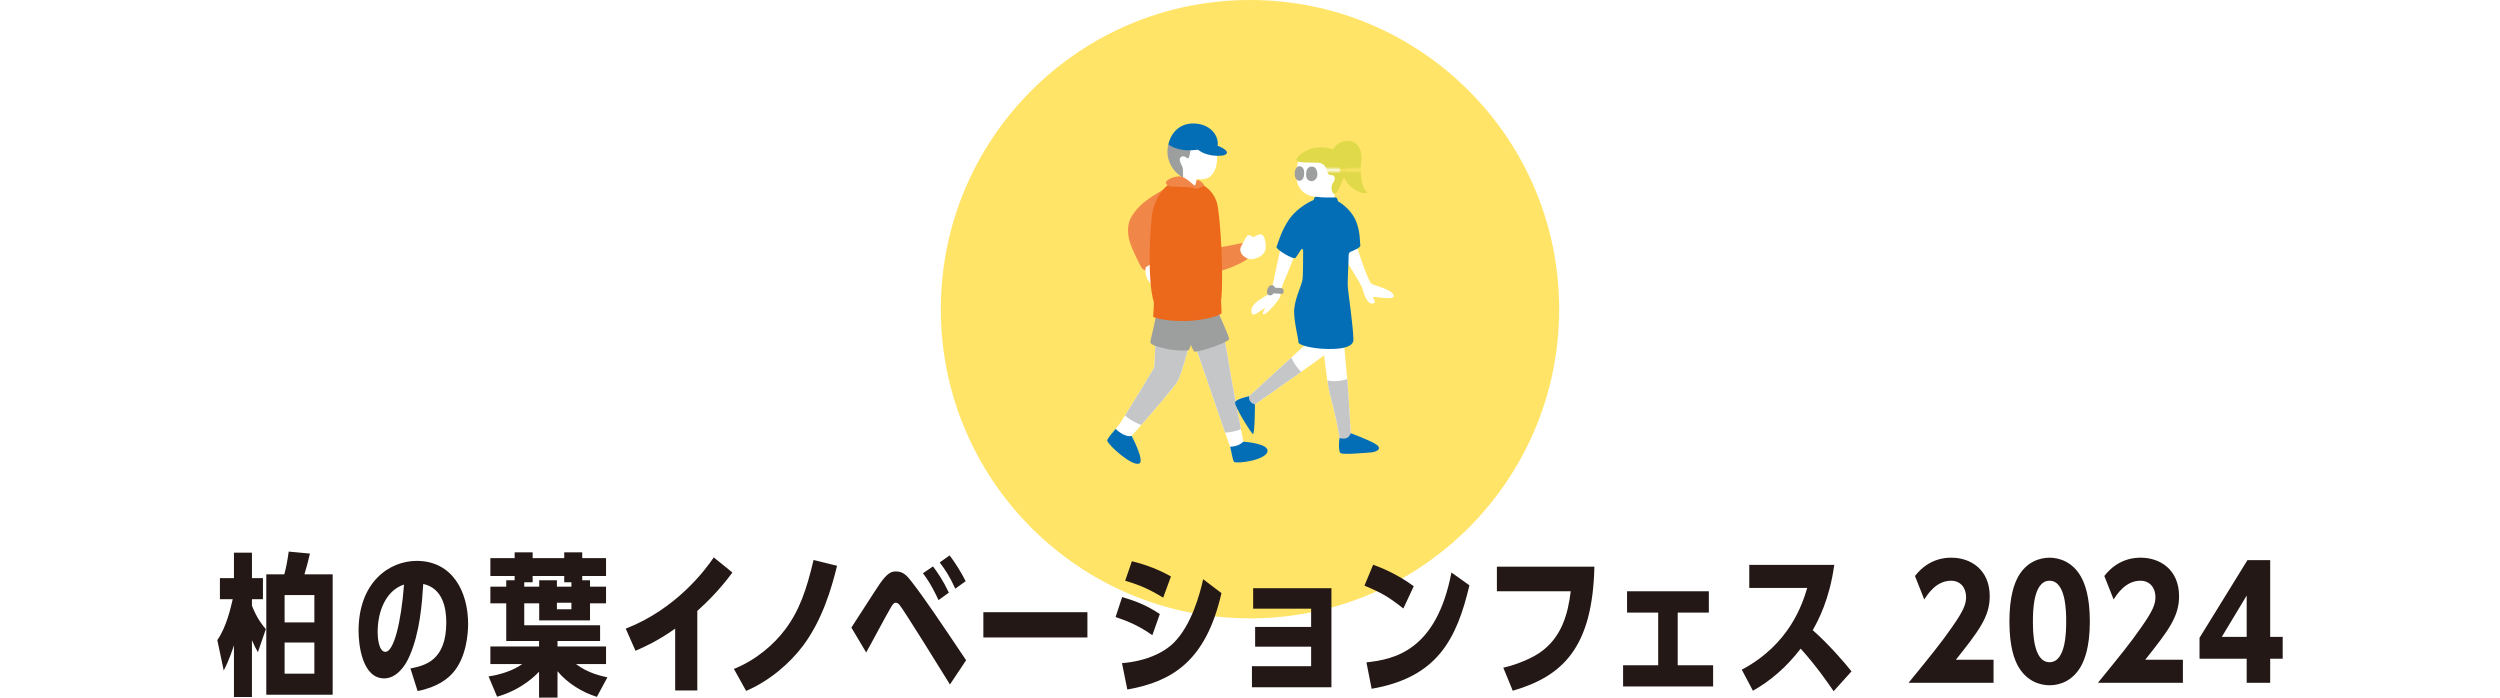 <svg xmlns="http://www.w3.org/2000/svg" viewBox="0 0 1065 297.184"><defs><pattern id="o" x="0" y="0" width="38.132" height="38.132" patternTransform="matrix(1.41 0 0 1.41 -24757.173 17889.963)" patternUnits="userSpaceOnUse"><path class="cls-1" d="M0 0h38.132v38.132H0z"/><path class="cls-1" d="M0 38.132h38.132V0H0v38.132z"/><path class="cls-6" d="M0 38.132h38.132V0H0v38.132z"/></pattern><pattern id="p" x="0" y="0" width="38.132" height="38.132" patternTransform="matrix(1.41 0 0 1.41 -24757.173 17889.963)" patternUnits="userSpaceOnUse"><path class="cls-1" d="M0 0h38.132v38.132H0z"/><path class="cls-1" d="M0 38.132h38.132V0H0v38.132z"/><path class="cls-6" d="M0 38.132h38.132V0H0v38.132z"/></pattern><style>.cls-1{fill:none}.cls-4{fill:#f08648}.cls-5{fill:#c5c6c7}.cls-6{fill:#e0d949}.cls-7{fill:#036eb6}.cls-8{fill:#231815}.cls-9{fill:#fff}.cls-10{fill:#9d9e9e}</style></defs><g id="_レイヤー_1" data-name="レイヤー_1"><circle cx="532.5" cy="131.713" r="131.713" style="fill:#ffe468"/><path class="cls-4" d="M493.87 92.543c-.934 7.271 3.415 17.823 4.586 19.537 1.167 1.718 3.829 5.829 12.123 5.358 4.488-.254 12.373-2.756 15.624-4.285 3.253-1.527 6.361-2.95 5.856-4.369-.51-1.417-1.014-3.696-1.822-5.016-.354-.581-2.944.209-6.947.954-6.593 1.226-11.912 1.533-13.03.459-1.118-1.073-3.509-8.237-4.029-9.875-.514-1.638-2.815-8.716-3.829-10.805-1.392-2.859-7.598.771-8.532 8.042"/><path class="cls-9" d="M492.234 142.25c-.158 6.275-.323 13.03-.481 13.997-.164.966-14.011 23.331-14.654 24.138-.645.803-4.185 4.986-4.021 6.275.158 1.286 10.616 9.169 12.064 8.849 1.446-.323-3.055-9.814-3.055-9.814s17.387-19.635 19.478-23.173c2.092-3.54 5.631-18.02 5.631-18.02"/><path class="cls-7" d="M475.27 182.693c-1.118 1.478-3.69 4.093-3.567 5.07.209 1.675 10.85 11.357 13.716 9.627 2.162-1.306-3.335-11.695-3.335-11.695-2.074.61-5.163-1.282-6.814-3.002"/><path class="cls-5" d="m507.195 144.502-12.32-1.857-2.647-.213c-.158 6.222-.319 12.856-.477 13.816-.125.749-8.47 14.349-12.518 20.808 1.765 1.47 4.691 3.243 6.966 3.958 5.278-6.042 13.927-16.064 15.364-18.495 2.092-3.539 5.632-18.017 5.632-18.017"/><path class="cls-4" d="M496.235 80.301c-3.681 2.625-10.528 5.35-14.492 12.531-1.329 2.41-1.628 6.189-.485 10.106.844 2.901 4.115 9.592 4.932 10.901.764 1.226 2.312 1.966 4.138 1.155 1.824-.813 3.303-.373 3.653-2.957.35-2.582-3.245-12.854-3.415-13.618-.174-.762 6.585-5.192 7.84-6.179 1.257-.989-2.171-11.939-2.171-11.939"/><path class="cls-9" d="M504.132 133.348c2.324 5.418 19.199 55.429 19.662 56.357s.93 3.872 1.396 4.801c.463.927 14.555-2.477 14.555-3.409 0-.927-10.067-2.94-10.067-2.94s-5.264-26.785-6.192-33.288c-.928-6.503-4.955-25.081-4.955-25.081"/><path class="cls-5" d="M528.643 182.845c-1.583-8.155-4.488-23.302-5.156-27.975-.928-6.503-4.955-25.082-4.955-25.082l-14.398 3.559c1.871 4.367 13.194 37.69 17.76 50.947 2.226-.089 4.689-.646 6.749-1.449"/><path class="cls-10" d="M493.087 130.94c-.645 5.284-3.024 13.585-3.024 14.873s4.257 2.191 6.961 2.836c2.709.643 8.253.903 9.285.516 1.028-.389 4.124-14.953 4.124-14.953"/><path class="cls-10" d="M517.771 130.633s5.807 12.213 5.807 13.761-14.308 6.189-14.953 5.285c-.643-.901-2.32-5.025-4.38-9.926l-.387-8.892"/><path class="cls-9" d="M488.124 113.836c-.641 1.718.301 5.198 1.503 6.327 1.202 1.124 1.593 1.873 3.542-.174 1.951-2.043.682-5.387-.238-7.203-.925-1.813-4.807 1.05-4.807 1.05"/><path class="cls-10" d="M497.702 61.558c-1.251 4.941.678 10.61 5.717 13.761 4.281 2.674 5.489-5.893 5.489-5.893l.014-7.967-11.22.099z"/><path d="M498.893 78.187c-3.528 1.177-6.908 7.307-7.795 11.511-1.226 5.823-2.451 30.049.461 39.096 0 2.76-.309 5.125-.309 5.979s7.498 2.275 14.766 1.953c7.271-.323 14.152-2.371 14.367-3.335.053-.246-.065-3.079-.207-5.17 1.226-9.506-.252-36.685-1.787-41.897-.995-3.384-3.356-6.001-5.493-7.174-2.136-1.179-11.329-1.605-11.329-1.605l-2.674.642z" style="fill:#ec681a"/><path class="cls-7" d="M525.578 196.637c.602 1.208 14.807-.624 14.384-4.824-.301-3.012-10.284-3.657-10.284-3.657-1.4 1.274-2.926 2.013-5.659 2.154.392 1.237 1.053 5.317 1.559 6.327"/><path class="cls-9" d="M509.604 80.031s-.215-4.162.686-3.827c1.163.438 4.165.223 5.706-1.437 2.09-2.244 2.893-5.612 2.301-10.569l-11.126-1.425c-.021 2.33-.52 4.103-.884 4.638-.364.534-1.691-1.54-3.133-.567-1.445.975.221 3.358.588 4.314.369.952.291 7.504.051 8.364l4.519-.076 1.292.585z"/><path class="cls-7" d="M509.61 63.028c3.217 3.671 10.61 3.841 12.377 2.854 1.765-.991-.021-2.486-3.258-3.823-3.235-1.342-9.119.969-9.119.969"/><path class="cls-7" d="M497.702 61.558c2.944 1.998 6.888 2.823 11.271 2.357 4.384-.463 9.756-1.859 9.756-1.859.538-3.78-2.563-8.935-9.443-9.425-6.225-.444-10.351 3.429-11.584 8.927"/><path class="cls-4" d="M503.058 75.193c-1.646-.297-4.81.641-5.987 1.818-1.175 1.175.377 2.387 2.303 2.494 1.925.107 8.352 0 9.564.819.862.583 3.636-1.059 3.954-1.177.44-.162-1.388-2.549-3.084-2.5 0 0-.52 2.334-.87 2.393s-3.529-3.42-5.88-3.847"/><path class="cls-9" d="M533.256 110.427c2.586-.221 5.741-1.957 5.925-4.699.184-2.742-.629-5.461-1.728-5.829-1.097-.364-3.649 1.202-3.649 1.202s-1.095-1.097-2.009-.915c-.917.184-1.38 1.933-2.918 4.443-1.882 3.077 1.848 6.017 4.379 5.798m18.751 18.781c4.681 7.441 10.803 15.125 11.286 16.449.481 1.319 1.8 17.166 3.362 22.688 1.558 5.524 4.201 17.651 3.96 18.611-.242.958-.121 3.601.479 4.32.602.721 7.567 0 9.727-.121 2.162-.117 4.201-1.198 2.041-2.637-2.162-1.441-7.445-3.962-7.445-3.962s-1.198-20.77-1.558-23.773c-.362-3.002-1.122-11.884-1.202-14.527-.121-4.081-6.484-19.328-6.484-19.328"/><path class="cls-9" d="M562.333 133.275c-.481 4.681-1.081 8.526-2.039 9.605-.964 1.081-28.216 25.931-28.216 25.931s-4.322.841-4.801 1.921c-.481 1.081 5.043 9.846 5.762 10.444.721.598 1.56-8.882 1.56-8.882s22.209-15.61 26.171-18.491c3.962-2.881 7.922-5.762 9.605-9.963 1.681-4.205 2.522-13.325 2.522-13.325l-10.564 2.76z"/><path class="cls-5" d="M582.861 188.514c-2.16-1.441-7.445-3.962-7.445-3.962s-1.069-18.536-1.491-23.11c-2.328.858-5.645 1.267-8.474.624.377 2.522.778 4.781 1.204 6.28 1.558 5.52 4.201 17.647 3.962 18.607-.242.964-.121 3.601.477 4.322.448.538 4.398.278 7.289.059l5.272-1.998c-.129-.257-.358-.53-.794-.822m-32.765-36.178c-8.086 7.418-18.016 16.476-18.016 16.476s-4.322.839-4.805 1.919c-.409.917 3.509 7.365 5.139 9.656l1.112-.106c.565-2.269 1.073-7.989 1.073-7.989s11.789-8.284 19.719-13.894c-1.884-1.699-3.383-4.173-4.222-6.062"/><path class="cls-7" d="M570.624 186.609c.008.158.008.28-.008.346-.242.96-.436 5.043.348 5.977.778.938 9.83 0 12.639-.156 2.809-.156 5.463-1.562 2.652-3.434-2.809-1.871-10.839-4.789-10.839-4.789-.847 2.333-2.448 2.603-4.792 2.056m-44.445-15.324c-.624 1.405 6.556 12.799 7.49 13.577.938.78.93-12.569.93-12.569-1.441-.483-2.641-1.319-2.52-3.481 0 0-5.277 1.067-5.9 2.473"/><path class="cls-9" d="M546.871 100.912c-1.871 5.418-4.633 21.421-5.448 23.122-.813 1.703-5.287 3.444-7.043 5.475-1.759 2.031-1.534 3.833-.706 4.441.831.614 4.283-2.271 5.082-2.742.803-.471-1.568 2.387-.473 2.723 1.091.336 7.26-6.642 7.195-8.047-.07-1.403.956-4.967 1.734-6.497.776-1.531 6.018-15.184 6.018-15.184m27.185 18.811c-.068-1.431-9.644-16.243-12.092-20.237-2.453-3.995.014-5.176.014-5.176l7.31.491c1.994 5.61 7.039 21.986 8.646 22.823 1.693.884 8.096 2.228 9.316 4.648 1.222 2.42-5.731 1.104-7.944.934-2.213-.166 1.769 2.396-.968 2.805-2.734.409-4.282-6.288-4.282-6.288m-26.713-55.638c-1.921 3.874-1.876 8.044-.827 11.108 1.048 3.075 4.081 4.955 6.536 5.17 1.964.17 2.134 1.188 2.297 2.275.166 1.085.045 3.2-.108 4.398-.156 1.198 1.884 1.916 4.336 1.777 2.455-.143 3.223-1.181 2.967-2.737-.256-1.554-.817-6.88-.02-9.519.792-2.639 3.188-7.047 1.173-9.13-2.015-2.09-8.02-3.925-8.02-3.925l-8.334.583z"/><path class="cls-7" d="M575.326 107.254c1.478-.582 4.425-1.826 4.183-2.781-.319-1.272.256-7.717-3.38-13.067-2.514-3.696-6.992-6.56-7.746-6.138-.751.426-4.402.77-6.853-.311-1.319-.582-6.933 2.428-10.436 6.13-4.85 5.113-6.826 13.161-7.297 14.085-.471.928 7.283 5.698 8.114 4.662.561-.704 1.366-1.974 2.033-3.069.665-1.095 1.194-1.014 1.19.465-.008 3.501-.041 9.685-.221 11.599-.256 2.723-3.876 9.074-3.608 14.611.27 5.536 1.876 10.897 1.818 12.32-.059 1.419 7.514 3.247 15.368 2.868 7.854-.381 8.083-3.024 8.065-4.007-.121-5.8-2.078-18.869-2.359-21.951-.244-2.721.289-10.102.319-13.833.003-.498.114-1.31.81-1.583"/><path class="cls-10" d="M546.765 123.536c-.156-.44-.495-.735-.925-.811-.453-.076-1.863-.131-2.68-.158-.17-.571-.583-1.05-1.265-1.077-.467.004-.917.16-1.271.512-.7.708-.911 1.97-.884 2.602.027.504.281.907.704 1.108.19.09.391.127.592.127.377 0 .745-.139.987-.319.225-.166.356-.364.45-.506.018-.023.031-.047.039-.059.401.059 1.339.108 2.168.15.549.027 1.028.051 1.151.068l.5.035.262-.305c.324-.37.315-.968.172-1.367m14.329-50.304c.62 2.473-1.126 4.205-2.688 3.913-1.562-.291-2.115-1.445-1.99-3.298.123-1.851.987-2.776 2.199-2.869 1.576-.121 2.146.929 2.479 2.254m-7.19-2.388c1.648.454 1.683 2.078 1.683 3.137s-.493 3.141-2.099 3.034c-1.607-.108-2.033-2.101-1.941-3.456.091-1.354.908-3.114 2.357-2.715"/><path d="M562.313 69.416c1.63.34 2.653 1.863 2.948 3.12.293 1.253.778 2.23 1.865 2.064 1.089-.162 1.701.979 1.417 2.009-.283 1.028-1.222 1.634-1.284 2.877-.084 1.644.063 2.613 1.132 3.04 1.036.412 2.162-2.613 3.012-4.484.848-1.871 2.864-5.721 2.293-8.38-.571-2.66-3.161-6.192-9.615-6.867-6.458-.678-11.775 3.64-11.838 5.305-.063 1.666 8.14.917 10.07 1.316" style="fill:url(#o)"/><path d="M567.328 64.734c.835-2.936 5.17-5.88 8.927-4.332s3.968 5.839 3.585 8.829c-.385 2.997-.133 10.487 2.222 12.311 2.352 1.826-8.335.907-10.194-8.311" style="fill:url(#p)"/><path class="cls-7" d="M559.43 86.464s.104-1.853.659-2.424c.504-.52 1.411.086 4.986.086 1.724 0 3.206-.045 3.943-.004.739.043.901 1.147.901 1.884 0 0-3.114 2.5-3.276 2.541-.162.039-7.66-.575-7.989-.616"/><g><path class="cls-8" d="M109.864 277.813c-.91-1.495-1.43-2.6-2.535-5.07v24.182h-7.67v-22.036c-.455 1.365-1.95 6.175-4.355 10.726l-2.729-12.936c3.835-5.461 5.654-13.521 6.564-17.421h-5.46v-8.971h5.98v-10.855h7.67v10.855h4.681v8.971h-4.681v2.795c2.21 5.591 4.745 8.646 5.915 9.945l-3.38 9.815zm31.851-33.151v51.287h-28.276v-51.287h7.67c.78-2.859 1.171-4.875 1.886-9.686l9.035.846c-.91 3.965-1.17 4.81-2.34 8.84h12.025zm-7.8 20.475v-11.635H121.24v11.635h12.675zm-12.675 8.581v13.26h12.675v-13.26H121.24zM174.844 284.768c6.175-1.234 15.275-3.314 15.275-19.631 0-6.37-1.625-14.561-9.815-16.38-.52 8.06-1.365 20.54-5.851 30.746-2.21 5.135-6.045 9.49-10.79 9.49-9.36 0-10.92-14.365-10.92-20.216 0-20.801 13.13-29.836 24.766-29.836 15.275 0 21.905 13.195 21.905 26.846 0 4.03-.715 14.431-6.564 20.931-1.95 2.21-6.24 5.98-14.951 7.671l-3.055-9.621zm-13.975-15.405c0 2.146.455 8.32 3.314 8.32 3.575 0 6.695-12.48 7.931-28.666-7.735 2.535-11.245 11.375-11.245 20.346zM251.348 247.197v2.73h6.825v7.085h-6.825v7.28h-21.646v-7.28h-6.37v9.36h32.306v6.695h-18.136v2.34h20.671v7.476h-12.806c5.266 4.03 11.311 5.2 13.391 5.655l-4.485 8.32c-6.305-1.95-12.675-5.915-16.771-10.921v11.246h-7.865v-11.051c-1.104 1.17-7.085 7.605-17.875 10.66l-3.641-8.645c4.811-.65 10.66-2.535 14.365-5.266h-13.585v-7.476h20.735v-2.34H215.66v-16.056h-6.76v-7.085h6.76v-2.73h3.575v-1.82H208.9v-7.604h10.335v-2.471h7.671v2.471h13.455v-2.471h7.67v2.471h10.141v7.604h-10.141v1.82h3.315zm-10.985.845v-2.666h-13.455v2.666h-3.575v1.885h6.37v-2.73h7.54v2.73h6.175v-1.885h-3.055zm-3.12 8.71v2.795h6.175v-2.795h-6.175zM297.049 294.128h-9.426v-26.325c-7.735 5.46-13.455 7.93-16.9 9.425l-4.16-9.425c21.45-8.32 33.931-25.026 37.506-30.356l7.931 6.436c-5.396 7.345-10.53 12.35-14.95 16.38v33.866zM312.647 284.963c9.555-3.835 17.03-10.466 21.711-16.641 6.175-8.125 9.229-17.096 12.22-29.771l10.011 2.471c-2.34 9.555-6.24 23.011-14.495 34.062-5.655 7.54-14.431 15.08-24.246 19.24l-5.2-9.36zM404.68 291.593c-2.34-3.835-19.501-31.525-21.451-33.866-.324-.39-.845-.975-1.625-.975-.91 0-1.43.91-2.015 1.885-1.82 2.99-9.035 16.641-10.596 19.306l-6.305-10.595c1.949-2.926 10.335-16.121 12.155-18.721 3.055-4.355 4.745-5.2 6.825-5.2 2.99 0 4.615 1.625 6.825 4.55 5.525 7.15 11.96 16.706 23.076 33.281l-6.891 10.335zm-4.875-35.946c-.91-2.015-3.315-7.15-6.631-11.44l4.291-2.925c2.145 2.925 4.16 5.785 6.76 11.181l-4.42 3.185zm7.151-4.875c-2.665-5.785-4.29-7.995-6.631-11.181l4.226-2.989c2.21 2.925 5.005 7.28 6.825 10.985l-4.42 3.185zM463.239 260.783v10.79h-44.332v-10.79h44.332zM490.9 270.598c-6.37-4.551-11.83-6.436-15.665-7.735l2.795-8.516c5.46 1.625 9.75 3.12 16.056 7.216l-3.186 9.035zm29.446-17.941c-6.63 29.121-21.126 37.702-40.106 41.082l-2.275-11.245c9.881-.78 17.551-4.226 22.036-8.646 7.605-7.605 11.115-20.671 12.546-27.106l7.8 5.915zm-24.831 1.95c-5.72-3.51-9.815-5.33-16.186-7.215l2.86-8.32c9.36 2.275 15.341 5.785 16.641 6.5l-3.315 9.035zM534.689 275.473v-8.386h23.855v-7.8h-24.7v-8.711h33.346v42.188h-33.866v-8.971h25.221v-8.32H534.69zM597.835 259.222c-6.37-5.005-9.035-6.565-16.575-9.75l3.705-8.905c2.86 1.04 10.141 3.835 17.291 9.165l-4.421 9.49zm-15.73 22.946c11.701-1.3 29.771-4.745 36.207-38.286l7.67 5.46c-5.396 22.815-13.586 39.262-41.667 44.071l-2.21-11.245zM679.21 241.412c-.78 34.517-13.521 46.672-34.776 52.847l-4.03-9.814c2.795-.586 10.141-2.796 15.405-6.306 9.556-6.5 12.155-16.771 13.325-26.261h-31.461v-10.466h41.537zM714.705 283.404h15.081v9.035h-38.352v-9.035h14.95v-22.427h-13.26v-9.1h34.841v9.1h-13.261v22.427zM781.133 294.454c-2.534-3.705-7.345-10.66-14.04-18.136-6.176 8.061-13.065 13.846-20.346 17.94l-4.745-8.97c20.41-10.855 25.806-27.951 27.886-34.842h-24.701v-9.815h36.207c-2.016 14.756-6.825 23.661-9.166 27.821 6.565 5.721 13.781 14.041 16.511 17.551l-7.605 8.45zM849.253 281.063v9.815h-36.206c9.49-11.635 13.845-16.966 18.525-23.726 4.875-6.955 5.98-9.75 5.98-12.806 0-3.965-2.405-6.955-6.37-6.955-6.371 0-10.011 5.785-11.44 7.995l-3.966-10.011c6.046-7.8 13.586-7.8 15.536-7.8 8.19 0 16.315 5.07 16.315 16.445 0 8.775-4.745 14.821-14.431 27.041h16.056zM886.432 245.572c1.69 2.99 3.835 8.45 3.835 19.176 0 10.985-2.275 16.381-3.835 19.176-3.575 6.24-9.035 7.995-13.325 7.995s-9.751-1.82-13.326-7.995c-1.56-2.795-3.77-8.125-3.77-19.176 0-10.66 2.08-16.12 3.77-19.176 3.641-6.37 9.296-7.995 13.326-7.995 3.965 0 9.685 1.625 13.325 7.995zm-20.411 19.175c0 3.835 0 17.355 7.086 17.355s7.085-13.521 7.085-17.355 0-17.355-7.085-17.355-7.086 13.585-7.086 17.355zM929.917 281.063v9.815h-36.206c9.49-11.635 13.845-16.966 18.525-23.726 4.875-6.955 5.98-9.75 5.98-12.806 0-3.965-2.405-6.955-6.37-6.955-6.371 0-10.011 5.785-11.44 7.995l-3.966-10.011c6.046-7.8 13.586-7.8 15.536-7.8 8.19 0 16.315 5.07 16.315 16.445 0 8.775-4.745 14.821-14.431 27.041h16.056zM957.085 290.878v-10.271h-20.086v-8.905l20.411-33.086h9.686v32.696h5.33v9.295h-5.33v10.271h-10.011zm0-19.565v-17.616l-10.596 17.616h10.596z"/></g></g></svg>